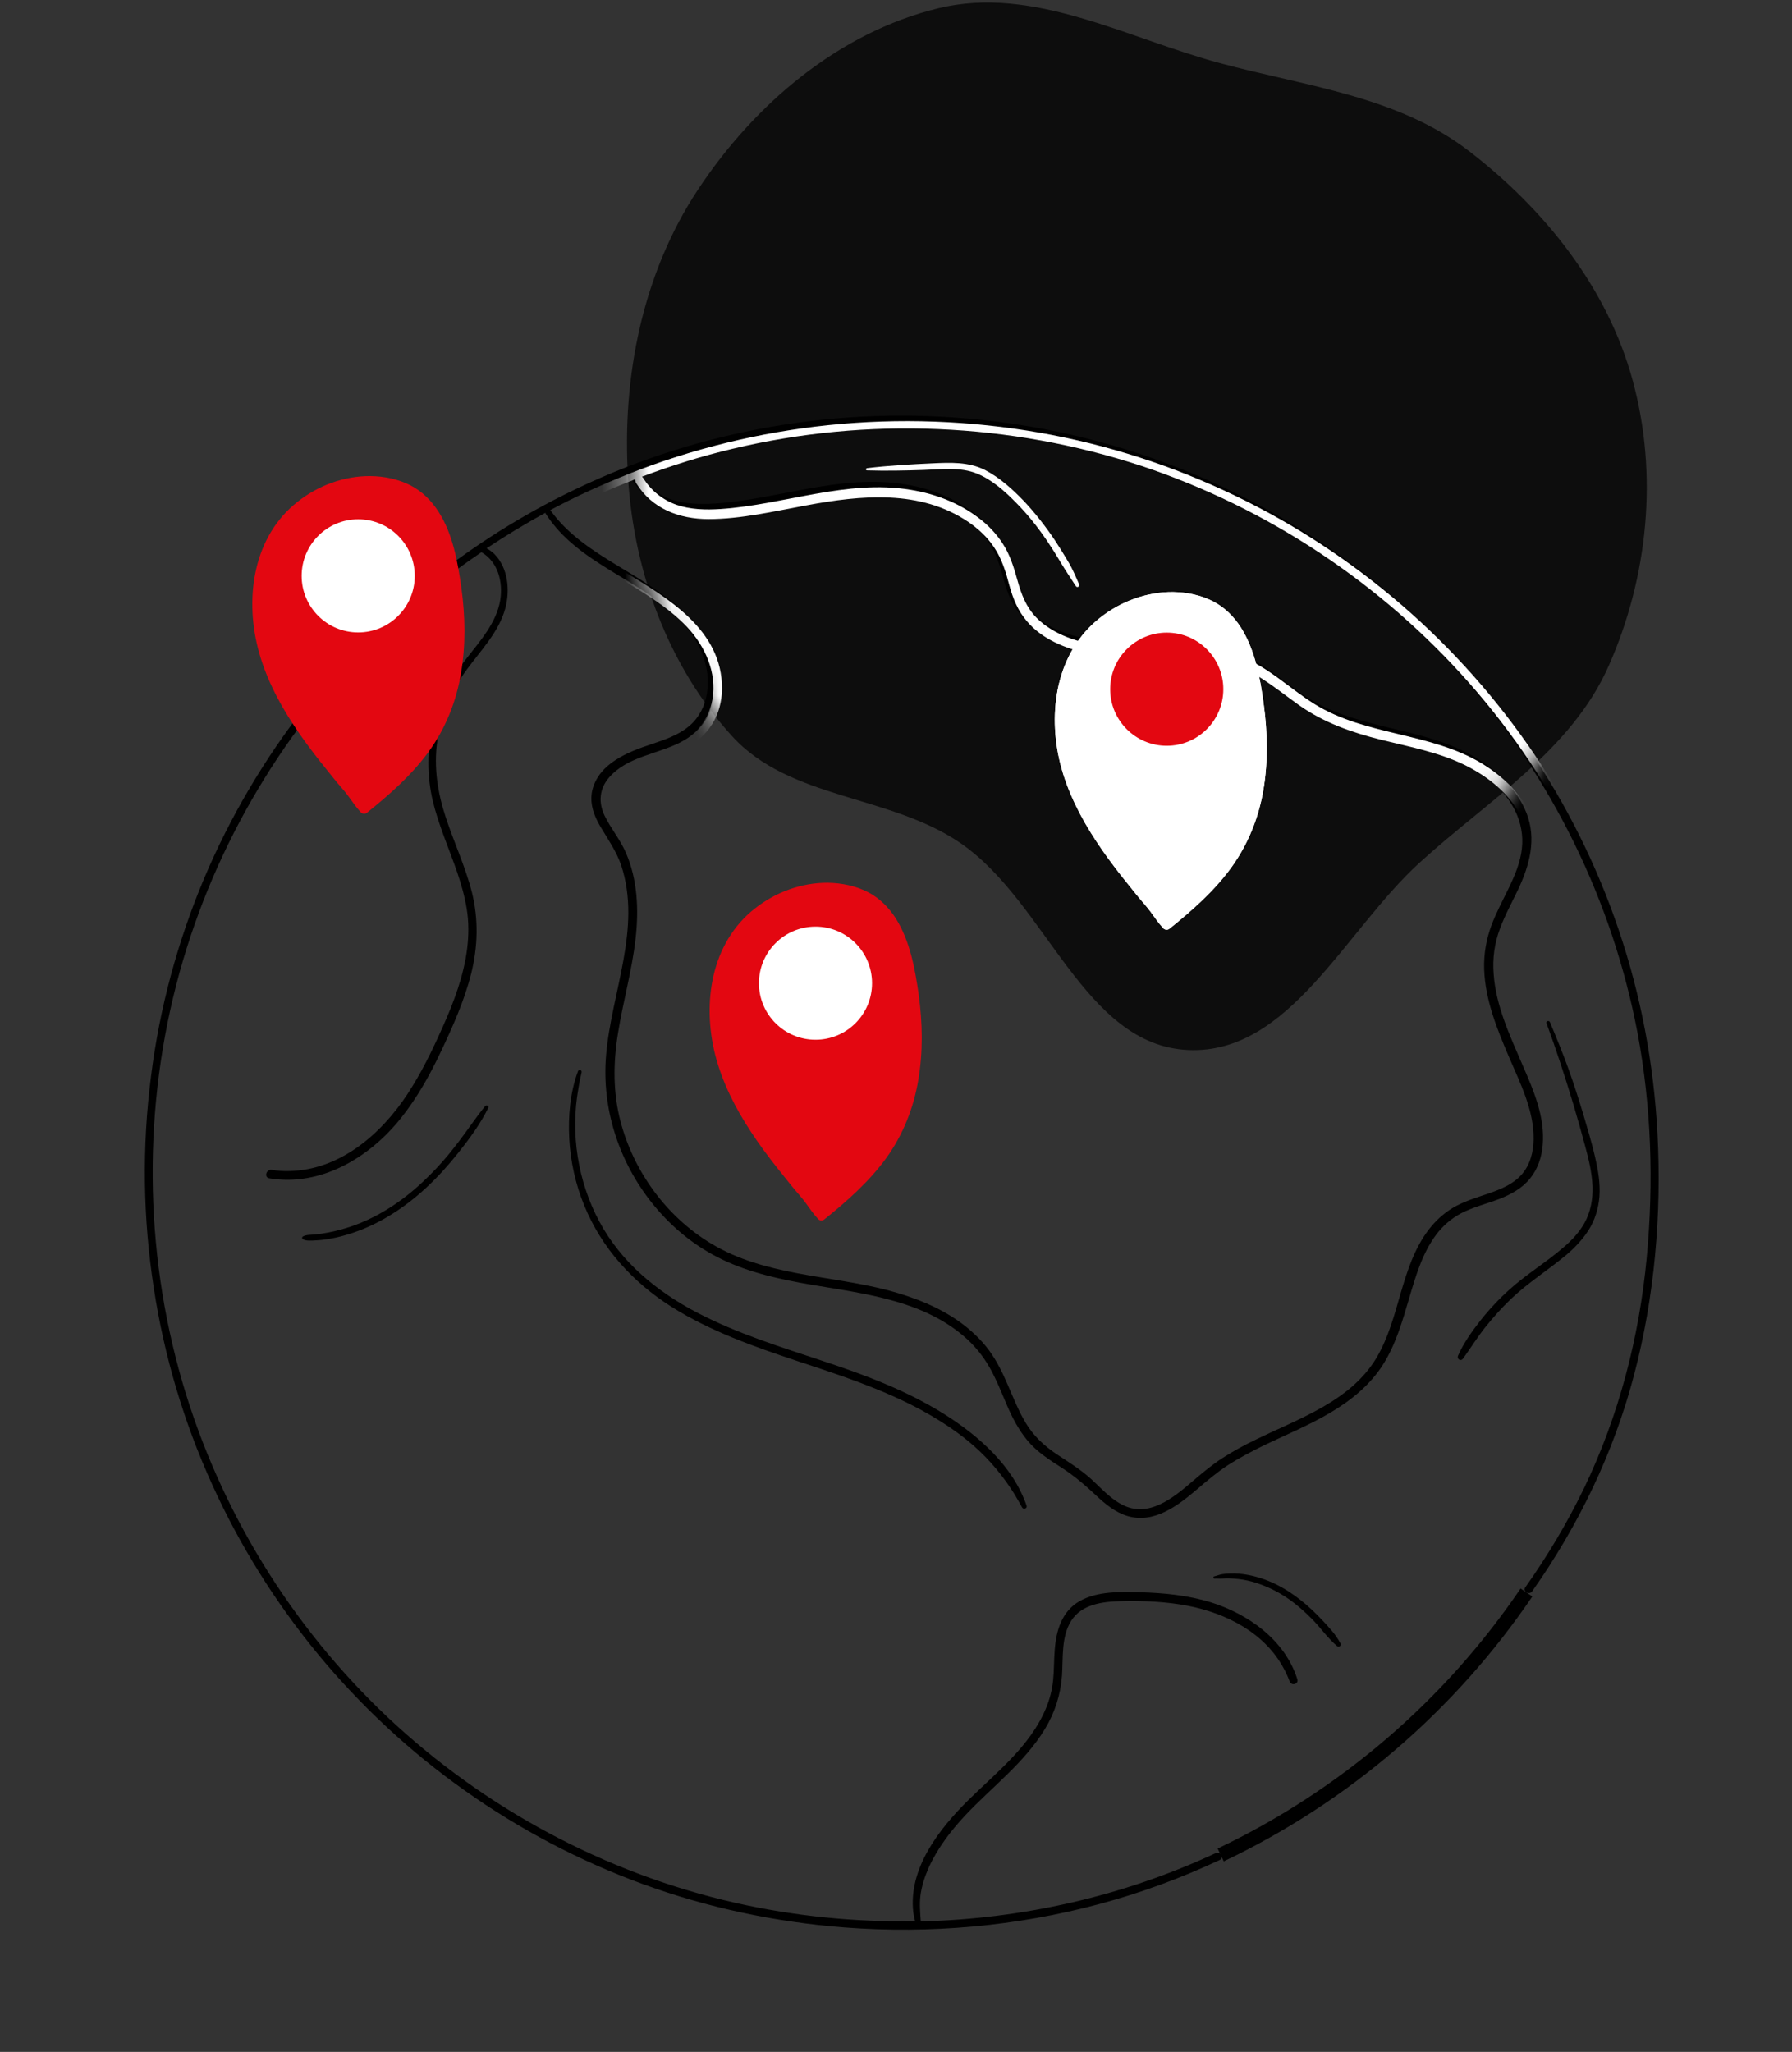 <svg width="76" height="87" viewBox="0 0 76 87" fill="none" xmlns="http://www.w3.org/2000/svg">
<rect x="0" y="0" width="76" height="87" fill="#333333" stroke="none"/>
<path d="M26.637 20.271C26.37 15.998 27.241 11.613 29.599 8.043C31.997 4.414 35.577 1.374 39.798 0.35C43.82 -0.625 47.741 1.6 51.737 2.676C55.419 3.666 59.28 4.081 62.304 6.407C65.526 8.886 68.181 12.215 69.247 16.145C70.328 20.126 69.898 24.459 68.227 28.23C66.629 31.84 63.104 33.929 60.192 36.59C57.027 39.483 54.678 44.705 50.4 44.521C45.971 44.331 44.399 38.267 40.744 35.754C37.741 33.689 33.503 33.909 31.047 31.213C28.346 28.249 26.887 24.278 26.637 20.271Z" fill="#0D0D0D"/>
<path d="M70.294 48.059C70.139 45.112 69.591 42.191 68.64 39.398C67.724 36.7 66.447 34.13 64.845 31.765C63.261 29.418 61.359 27.276 59.217 25.426C57.075 23.576 54.694 22.008 52.141 20.783C49.528 19.524 46.744 18.624 43.883 18.119C40.919 17.596 37.887 17.485 34.897 17.793C32.001 18.093 29.14 18.787 26.433 19.858C23.778 20.912 21.268 22.317 18.989 24.03C16.736 25.726 14.706 27.713 12.967 29.932C11.211 32.176 9.754 34.644 8.649 37.265C7.527 39.938 6.765 42.756 6.405 45.635C6.019 48.624 6.062 51.657 6.525 54.629C6.962 57.49 7.793 60.292 8.992 62.93C10.165 65.526 11.69 67.959 13.498 70.152C15.305 72.336 17.396 74.281 19.709 75.917C22.03 77.562 24.566 78.898 27.238 79.875C29.997 80.885 32.901 81.502 35.831 81.725C39.446 81.999 43.121 81.674 46.624 80.731C48.38 80.26 50.085 79.635 51.73 78.864C51.927 78.77 51.756 78.478 51.559 78.573C47.644 80.397 43.361 81.365 39.052 81.468C39.026 81.108 38.992 80.748 39.035 80.389C39.086 79.969 39.223 79.558 39.394 79.172C39.771 78.35 40.328 77.622 40.945 76.962C42.084 75.754 43.446 74.743 44.32 73.304C44.74 72.61 44.98 71.856 45.04 71.043C45.091 70.28 45.005 69.406 45.425 68.73C45.87 68.019 46.761 67.907 47.524 67.89C48.475 67.864 49.451 67.907 50.385 68.087C52.013 68.404 53.649 69.235 54.454 70.76C54.548 70.931 54.626 71.111 54.694 71.291C54.771 71.497 55.088 71.411 55.02 71.197C54.497 69.535 52.938 68.43 51.336 67.933C50.377 67.642 49.366 67.539 48.372 67.513C47.524 67.496 46.556 67.453 45.785 67.89C45.023 68.327 44.791 69.149 44.731 69.972C44.697 70.4 44.706 70.82 44.663 71.248C44.62 71.659 44.517 72.062 44.354 72.448C43.686 74.041 42.264 75.146 41.065 76.328C39.823 77.553 38.512 79.241 38.735 81.091C38.752 81.228 38.778 81.348 38.812 81.459C36.25 81.502 33.689 81.245 31.188 80.68C25.671 79.429 20.548 76.679 16.436 72.807C12.341 68.944 9.309 64.001 7.733 58.596C6.096 52.967 6.054 46.894 7.613 41.24C9.12 35.783 12.11 30.772 16.188 26.84C17.498 25.58 18.912 24.432 20.419 23.413C21.122 23.824 21.336 24.672 21.216 25.443C21.053 26.42 20.342 27.199 19.751 27.962C19.1 28.801 18.604 29.718 18.355 30.755C18.107 31.8 18.107 32.879 18.346 33.924C18.595 34.978 19.04 35.971 19.392 36.991C19.563 37.496 19.709 38.01 19.794 38.533C19.888 39.098 19.88 39.672 19.811 40.229C19.666 41.386 19.246 42.491 18.775 43.544C18.338 44.529 17.867 45.497 17.276 46.397C16.153 48.102 14.406 49.609 12.273 49.652C12.024 49.661 11.776 49.644 11.527 49.601C11.288 49.566 11.185 49.926 11.425 49.961C13.601 50.32 15.657 49.087 16.984 47.433C17.678 46.568 18.227 45.592 18.698 44.589C19.203 43.527 19.691 42.431 19.983 41.283C20.265 40.143 20.3 38.995 20.017 37.847C19.743 36.76 19.263 35.74 18.912 34.678C18.561 33.624 18.389 32.536 18.544 31.431C18.698 30.335 19.126 29.307 19.777 28.416C20.377 27.593 21.156 26.805 21.43 25.794C21.636 25.023 21.55 24.073 20.959 23.482C20.856 23.387 20.754 23.31 20.634 23.25C21.448 22.711 22.279 22.205 23.135 21.742C23.135 21.76 23.144 21.777 23.152 21.794C24.532 23.936 27.204 24.552 28.9 26.351C29.663 27.165 30.168 28.27 29.98 29.41C29.894 29.941 29.646 30.429 29.234 30.78C28.772 31.174 28.172 31.371 27.607 31.56C26.63 31.885 25.431 32.356 25.131 33.462C24.985 34.018 25.174 34.558 25.457 35.038C25.782 35.586 26.142 36.091 26.348 36.7C27.221 39.355 25.928 42.088 25.705 44.735C25.508 47.014 26.253 49.275 27.684 51.048C28.378 51.905 29.226 52.642 30.185 53.173C31.333 53.815 32.61 54.141 33.895 54.381C36.267 54.818 38.94 55.006 40.859 56.642C41.305 57.019 41.673 57.465 41.964 57.97C42.255 58.484 42.47 59.032 42.701 59.572C42.932 60.112 43.206 60.634 43.583 61.088C43.986 61.568 44.526 61.911 45.048 62.245C45.571 62.587 46.025 62.973 46.479 63.401C46.873 63.77 47.301 64.129 47.832 64.284C48.963 64.609 49.965 63.83 50.771 63.144C51.199 62.776 51.627 62.416 52.098 62.108C52.544 61.825 53.015 61.577 53.495 61.337C54.463 60.866 55.474 60.455 56.407 59.906C57.29 59.384 58.103 58.733 58.66 57.85C59.2 56.994 59.483 56 59.765 55.04C60.039 54.115 60.314 53.156 60.896 52.368C61.187 51.974 61.556 51.657 61.984 51.434C62.489 51.177 63.046 51.04 63.569 50.843C64.074 50.646 64.554 50.389 64.897 49.961C65.222 49.558 65.385 49.061 65.428 48.547C65.531 47.356 65.034 46.217 64.571 45.155C64.04 43.921 63.44 42.653 63.346 41.291C63.295 40.64 63.38 39.998 63.612 39.381C63.826 38.798 64.126 38.259 64.391 37.702C64.871 36.682 65.171 35.577 64.743 34.481C64.348 33.47 63.517 32.691 62.601 32.134C60.416 30.814 57.675 30.969 55.508 29.615C54.437 28.947 53.538 28.03 52.338 27.585C51.07 27.114 49.683 27.191 48.355 27.216C47.224 27.234 46.085 27.199 45.014 26.78C44.534 26.591 44.072 26.317 43.712 25.949C43.283 25.512 43.078 24.963 42.915 24.381C42.761 23.824 42.598 23.285 42.281 22.805C42.007 22.385 41.656 22.017 41.253 21.717C40.422 21.083 39.403 20.697 38.375 20.535C35.659 20.089 33.021 21.169 30.331 21.349C29.697 21.391 29.046 21.374 28.446 21.169C27.864 20.963 27.367 20.56 27.041 20.038C27.024 20.012 27.007 19.995 26.99 19.978C28.241 19.507 29.526 19.104 30.836 18.796C36.542 17.434 42.598 17.691 48.175 19.524C53.529 21.306 58.352 24.509 62.07 28.724C65.822 32.973 68.383 38.207 69.445 43.776C70.037 46.911 70.139 50.132 69.84 53.31C69.523 56.702 68.657 60.035 67.175 63.11C66.464 64.575 65.633 65.971 64.691 67.299C64.563 67.479 64.862 67.65 64.982 67.47C66.944 64.686 68.435 61.602 69.3 58.304C70.174 54.989 70.474 51.485 70.294 48.059ZM26.742 20.252C27.41 21.34 28.575 21.777 29.808 21.777C31.205 21.777 32.601 21.443 33.963 21.194C36.267 20.766 38.795 20.509 40.842 21.905C41.253 22.188 41.63 22.539 41.913 22.959C42.255 23.464 42.418 24.013 42.572 24.595C42.727 25.152 42.932 25.666 43.309 26.103C43.626 26.48 44.046 26.78 44.483 26.994C45.425 27.456 46.487 27.619 47.532 27.636C48.877 27.653 50.248 27.491 51.576 27.791C52.861 28.082 53.812 28.921 54.857 29.666C55.91 30.412 57.093 30.823 58.326 31.131C59.534 31.431 60.793 31.663 61.916 32.219C62.875 32.699 63.792 33.419 64.271 34.404C64.503 34.883 64.605 35.432 64.546 35.963C64.486 36.554 64.246 37.119 63.989 37.651C63.732 38.182 63.449 38.704 63.243 39.261C63.029 39.843 62.926 40.46 62.944 41.086C62.986 42.405 63.5 43.656 64.014 44.855C64.486 45.951 65.059 47.091 65.042 48.307C65.034 48.838 64.897 49.387 64.537 49.798C64.168 50.218 63.646 50.423 63.132 50.603C62.609 50.783 62.07 50.937 61.59 51.228C61.196 51.468 60.862 51.785 60.579 52.154C59.388 53.738 59.38 55.871 58.386 57.559C57.281 59.418 55.097 60.138 53.263 61.037C52.784 61.268 52.321 61.517 51.867 61.808C51.413 62.099 50.993 62.45 50.582 62.802C49.768 63.504 48.706 64.386 47.584 63.795C47.078 63.53 46.693 63.093 46.282 62.716C45.828 62.305 45.314 61.988 44.808 61.654C44.286 61.303 43.84 60.891 43.515 60.352C43.206 59.846 42.992 59.298 42.761 58.767C42.53 58.227 42.281 57.705 41.93 57.233C41.596 56.788 41.185 56.403 40.739 56.077C39.823 55.409 38.743 54.998 37.655 54.706C35.154 54.055 32.43 54.098 30.16 52.727C28.266 51.588 26.87 49.669 26.313 47.536C25.996 46.32 26.005 45.086 26.202 43.853C26.416 42.491 26.802 41.163 26.956 39.792C27.093 38.576 27.041 37.299 26.545 36.16C26.305 35.594 25.902 35.132 25.637 34.575C25.371 34.018 25.422 33.444 25.825 32.973C26.596 32.082 27.847 31.988 28.84 31.483C29.817 30.994 30.374 30.069 30.382 28.981C30.408 26.454 28.035 25.092 26.142 23.953C25.122 23.336 24.077 22.651 23.366 21.666C23.358 21.648 23.349 21.64 23.332 21.631C24.42 21.049 25.542 20.535 26.699 20.089C26.707 20.158 26.707 20.209 26.742 20.252Z" fill="black"/>
<path d="M24.666 45.465C24.683 45.362 24.546 45.328 24.512 45.422C24.178 46.313 24.092 47.332 24.143 48.283C24.195 49.251 24.409 50.211 24.777 51.11C25.514 52.918 26.833 54.365 28.469 55.402C30.123 56.447 31.982 57.098 33.832 57.715C35.622 58.306 37.413 58.888 39.075 59.788C39.871 60.225 40.642 60.722 41.319 61.321C41.987 61.912 42.553 62.598 43.024 63.352C43.135 63.54 43.246 63.728 43.349 63.917C43.409 64.02 43.581 63.951 43.538 63.84C42.955 62.152 41.508 60.876 40.034 59.951C38.475 58.974 36.736 58.315 34.997 57.74C33.147 57.124 31.271 56.55 29.54 55.642C27.844 54.751 26.336 53.509 25.42 51.795C24.503 50.091 24.186 48.06 24.529 46.159C24.563 45.927 24.614 45.696 24.666 45.465Z" fill="black"/>
<path d="M56.071 68.688C55.779 68.38 55.48 68.089 55.145 67.832C54.486 67.309 53.723 66.915 52.884 66.769C52.653 66.727 52.413 66.709 52.181 66.718C52.07 66.718 51.959 66.727 51.847 66.744C51.719 66.761 51.616 66.812 51.496 66.838C51.436 66.855 51.462 66.941 51.522 66.932C51.59 66.924 51.676 66.932 51.745 66.932C51.804 66.932 51.873 66.932 51.933 66.924C52.061 66.915 52.19 66.924 52.318 66.932C52.584 66.949 52.841 66.992 53.098 67.061C53.586 67.198 54.057 67.412 54.486 67.686C54.914 67.96 55.291 68.294 55.651 68.654C56.011 69.022 56.31 69.459 56.705 69.793C56.782 69.862 56.893 69.776 56.85 69.682C56.662 69.314 56.362 68.997 56.071 68.688Z" fill="black"/>
<path d="M44.729 22.892C44.335 22.309 43.898 21.744 43.41 21.23C42.93 20.733 42.39 20.245 41.773 19.928C41.071 19.576 40.317 19.611 39.555 19.645C38.621 19.688 37.696 19.739 36.771 19.851C36.711 19.859 36.711 19.945 36.771 19.945C37.567 19.971 38.364 19.953 39.169 19.928C39.914 19.902 40.728 19.791 41.439 20.082C42.065 20.339 42.604 20.819 43.075 21.298C43.564 21.787 43.992 22.326 44.386 22.9C44.6 23.217 44.806 23.543 45.003 23.877C45.2 24.211 45.423 24.528 45.628 24.853C45.688 24.939 45.8 24.862 45.765 24.776C45.62 24.442 45.483 24.108 45.294 23.8C45.114 23.491 44.926 23.192 44.729 22.892Z" fill="black"/>
<path d="M67.353 52.189C67.636 51.752 67.79 51.255 67.833 50.741C67.875 50.167 67.773 49.593 67.644 49.037C67.507 48.446 67.327 47.855 67.156 47.272C66.959 46.612 66.745 45.953 66.513 45.302C66.273 44.642 66.008 43.991 65.734 43.34C65.7 43.254 65.554 43.289 65.588 43.383C66.008 44.522 66.385 45.687 66.736 46.852C66.907 47.426 67.07 48.009 67.224 48.583C67.379 49.148 67.516 49.722 67.541 50.304C67.558 50.844 67.464 51.375 67.199 51.855C66.976 52.249 66.668 52.583 66.325 52.874C65.588 53.517 64.74 54.022 64.012 54.682C63.575 55.076 63.172 55.504 62.804 55.967C62.436 56.438 62.076 56.935 61.836 57.483C61.776 57.629 61.956 57.74 62.05 57.603C62.367 57.166 62.65 56.704 62.992 56.275C63.327 55.856 63.686 55.453 64.081 55.076C64.809 54.382 65.657 53.851 66.428 53.209C66.77 52.917 67.096 52.583 67.353 52.189Z" fill="black"/>
<path d="M20.58 46.895C20.169 47.392 19.817 47.94 19.423 48.446C19.029 48.968 18.601 49.465 18.13 49.919C17.213 50.827 16.125 51.581 14.892 52.001C14.558 52.112 14.224 52.206 13.881 52.266C13.701 52.301 13.53 52.326 13.35 52.343C13.178 52.361 12.99 52.343 12.844 52.429C12.802 52.455 12.802 52.515 12.844 52.54C12.973 52.617 13.11 52.6 13.256 52.6C13.427 52.592 13.598 52.583 13.761 52.558C14.086 52.515 14.403 52.446 14.712 52.352C15.346 52.163 15.954 51.889 16.511 51.547C17.65 50.861 18.61 49.919 19.432 48.883C19.903 48.291 20.366 47.666 20.7 46.989C20.76 46.921 20.648 46.818 20.58 46.895Z" fill="black"/>
<path d="M18.601 21.701C18.301 21.23 17.907 20.836 17.41 20.579C16.887 20.313 16.296 20.193 15.714 20.185C14.591 20.176 13.486 20.587 12.613 21.281C10.754 22.746 10.385 25.282 10.934 27.466C11.233 28.648 11.799 29.753 12.467 30.764C12.809 31.287 13.187 31.792 13.572 32.281C13.769 32.529 13.966 32.769 14.163 33.017C14.36 33.266 14.583 33.497 14.771 33.754C14.934 33.977 15.088 34.208 15.277 34.414C15.337 34.499 15.465 34.542 15.568 34.456C16.527 33.685 17.461 32.863 18.189 31.861C18.9 30.876 19.354 29.736 19.551 28.546C19.757 27.346 19.731 26.13 19.569 24.93C19.414 23.834 19.209 22.652 18.601 21.701Z" fill="#E30711"/>
<path d="M53.594 29.857C53.449 28.76 53.235 27.578 52.635 26.618C52.335 26.147 51.941 25.753 51.444 25.496C50.922 25.231 50.331 25.111 49.748 25.102C48.626 25.094 47.521 25.505 46.647 26.199C44.788 27.664 44.42 30.199 44.968 32.384C45.268 33.566 45.833 34.671 46.501 35.682C46.844 36.204 47.221 36.71 47.606 37.198C47.803 37.447 48.001 37.686 48.198 37.935C48.395 38.183 48.617 38.414 48.806 38.672C48.969 38.894 49.123 39.126 49.311 39.331C49.371 39.417 49.5 39.46 49.602 39.374C50.562 38.603 51.496 37.781 52.224 36.778C52.935 35.793 53.389 34.654 53.586 33.463C53.783 32.272 53.757 31.056 53.594 29.857Z" fill="white"/>
<path d="M37.995 38.946C37.695 38.474 37.301 38.08 36.804 37.823C36.282 37.558 35.691 37.438 35.108 37.429C33.986 37.421 32.881 37.832 32.007 38.526C30.148 39.991 29.78 42.526 30.328 44.711C30.628 45.893 31.193 46.998 31.861 48.009C32.204 48.532 32.581 49.037 32.966 49.525C33.163 49.774 33.36 50.014 33.557 50.262C33.755 50.51 33.977 50.742 34.166 50.999C34.328 51.221 34.483 51.453 34.671 51.658C34.731 51.744 34.859 51.787 34.962 51.701C35.922 50.93 36.855 50.108 37.584 49.105C38.295 48.12 38.749 46.981 38.946 45.79C39.151 44.591 39.126 43.374 38.963 42.175C38.809 41.079 38.594 39.897 37.995 38.946Z" fill="#E30711"/>
<path d="M15.191 26.815C16.516 26.815 17.59 25.741 17.59 24.417C17.59 23.092 16.516 22.018 15.191 22.018C13.866 22.018 12.793 23.092 12.793 24.417C12.793 25.741 13.866 26.815 15.191 26.815Z" fill="white"/>
<path d="M49.483 31.621C50.807 31.621 51.881 30.547 51.881 29.223C51.881 27.898 50.807 26.824 49.483 26.824C48.158 26.824 47.084 27.898 47.084 29.223C47.084 30.547 48.158 31.621 49.483 31.621Z" fill="#E30711"/>
<path d="M34.586 44.085C35.91 44.085 36.984 43.011 36.984 41.687C36.984 40.362 35.91 39.288 34.586 39.288C33.261 39.288 32.187 40.362 32.187 41.687C32.187 43.011 33.261 44.085 34.586 44.085Z" fill="white"/>
<path d="M51.9 78.921C57.184 76.409 61.702 72.532 64.988 67.691L64.49 67.353C61.264 72.105 56.829 75.911 51.642 78.378L51.9 78.921Z" fill="black"/>
<mask id="mask0_5202_37042" style="mask-type:alpha" maskUnits="userSpaceOnUse" x="26" y="0" width="44" height="45">
<path d="M26.637 20.271C26.37 15.998 27.241 11.613 29.599 8.043C31.997 4.414 35.577 1.374 39.798 0.35C43.82 -0.625 47.741 1.6 51.737 2.676C55.419 3.666 59.28 4.081 62.304 6.407C65.526 8.886 68.181 12.215 69.247 16.145C70.328 20.126 69.898 24.459 68.227 28.23C66.629 31.84 63.104 33.929 60.192 36.59C57.027 39.483 54.678 44.705 50.4 44.521C45.971 44.331 44.399 38.267 40.744 35.754C37.741 33.689 33.503 33.909 31.047 31.213C28.346 28.249 26.887 24.278 26.637 20.271Z" fill="#0D0D0D"/>
</mask>
<g mask="url(#mask0_5202_37042)">
<path d="M70.531 48.291C70.377 45.344 69.829 42.423 68.878 39.63C67.961 36.932 66.685 34.362 65.083 31.998C63.498 29.651 61.596 27.509 59.455 25.659C57.313 23.808 54.931 22.241 52.379 21.015C49.766 19.756 46.982 18.857 44.12 18.351C41.157 17.829 38.124 17.717 35.134 18.026C32.239 18.326 29.378 19.02 26.671 20.09C24.015 21.144 21.505 22.549 19.226 24.262C16.973 25.958 14.943 27.946 13.204 30.165C11.448 32.409 9.992 34.876 8.887 37.497C7.764 40.17 7.002 42.989 6.642 45.867C6.257 48.857 6.3 51.889 6.762 54.862C7.199 57.723 8.03 60.524 9.229 63.163C10.403 65.758 11.928 68.191 13.735 70.384C15.543 72.569 17.633 74.513 19.946 76.149C22.267 77.794 24.803 79.13 27.476 80.107C30.234 81.118 33.138 81.735 36.068 81.957C39.683 82.232 43.358 81.906 46.862 80.964C48.618 80.493 50.323 79.867 51.967 79.096C52.164 79.002 51.993 78.711 51.796 78.805C47.881 80.63 43.598 81.598 39.289 81.7C39.263 81.341 39.229 80.981 39.272 80.621C39.323 80.201 39.46 79.79 39.632 79.405C40.009 78.582 40.566 77.854 41.182 77.195C42.322 75.987 43.684 74.976 44.557 73.537C44.977 72.843 45.217 72.089 45.277 71.275C45.328 70.513 45.243 69.639 45.663 68.962C46.108 68.251 46.999 68.14 47.761 68.123C48.712 68.097 49.689 68.14 50.623 68.32C52.25 68.637 53.886 69.468 54.692 70.992C54.786 71.164 54.863 71.344 54.931 71.523C55.008 71.729 55.325 71.643 55.257 71.429C54.734 69.767 53.175 68.662 51.573 68.165C50.614 67.874 49.603 67.771 48.609 67.746C47.761 67.728 46.793 67.686 46.022 68.123C45.26 68.559 45.029 69.382 44.969 70.204C44.934 70.633 44.943 71.052 44.9 71.481C44.857 71.892 44.755 72.294 44.592 72.68C43.923 74.273 42.502 75.378 41.302 76.561C40.06 77.786 38.749 79.473 38.972 81.323C38.989 81.461 39.015 81.581 39.049 81.692C36.488 81.735 33.926 81.478 31.425 80.912C25.908 79.662 20.785 76.912 16.674 73.04C12.579 69.176 9.546 64.233 7.97 58.828C6.334 53.2 6.291 47.126 7.85 41.472C9.358 36.015 12.348 31.004 16.425 27.072C17.736 25.813 19.149 24.665 20.657 23.645C21.359 24.057 21.574 24.905 21.454 25.676C21.291 26.652 20.58 27.432 19.989 28.194C19.338 29.034 18.841 29.95 18.593 30.987C18.344 32.032 18.344 33.111 18.584 34.157C18.832 35.21 19.278 36.204 19.629 37.223C19.8 37.729 19.946 38.243 20.032 38.765C20.126 39.331 20.117 39.905 20.049 40.461C19.903 41.618 19.483 42.723 19.012 43.777C18.575 44.762 18.104 45.73 17.513 46.629C16.391 48.334 14.643 49.842 12.51 49.885C12.262 49.893 12.013 49.876 11.765 49.833C11.525 49.799 11.422 50.159 11.662 50.193C13.838 50.553 15.894 49.319 17.222 47.666C17.916 46.801 18.464 45.824 18.935 44.822C19.441 43.76 19.929 42.663 20.22 41.515C20.503 40.376 20.537 39.228 20.254 38.08C19.98 36.992 19.5 35.973 19.149 34.91C18.798 33.857 18.627 32.769 18.781 31.664C18.935 30.567 19.363 29.539 20.015 28.648C20.614 27.826 21.394 27.038 21.668 26.027C21.873 25.256 21.788 24.305 21.197 23.714C21.094 23.62 20.991 23.543 20.871 23.483C21.685 22.943 22.516 22.438 23.372 21.975C23.372 21.992 23.381 22.009 23.39 22.026C24.769 24.168 27.442 24.785 29.138 26.584C29.9 27.398 30.406 28.503 30.217 29.642C30.131 30.173 29.883 30.661 29.472 31.013C29.009 31.407 28.41 31.604 27.844 31.792C26.868 32.118 25.668 32.589 25.369 33.694C25.223 34.251 25.411 34.79 25.694 35.27C26.02 35.818 26.379 36.324 26.585 36.932C27.459 39.588 26.165 42.32 25.942 44.967C25.745 47.246 26.491 49.508 27.921 51.281C28.615 52.138 29.463 52.874 30.423 53.405C31.571 54.048 32.847 54.373 34.132 54.613C36.505 55.05 39.178 55.239 41.097 56.875C41.542 57.252 41.91 57.697 42.202 58.203C42.493 58.717 42.707 59.265 42.938 59.804C43.17 60.344 43.444 60.867 43.821 61.321C44.223 61.8 44.763 62.143 45.286 62.477C45.808 62.82 46.262 63.205 46.716 63.634C47.11 64.002 47.539 64.362 48.07 64.516C49.2 64.842 50.203 64.062 51.008 63.377C51.436 63.008 51.865 62.649 52.336 62.34C52.781 62.057 53.252 61.809 53.732 61.569C54.7 61.098 55.711 60.687 56.645 60.139C57.527 59.616 58.341 58.965 58.898 58.083C59.437 57.226 59.72 56.232 60.003 55.273C60.277 54.348 60.551 53.388 61.134 52.6C61.425 52.206 61.793 51.889 62.221 51.666C62.727 51.409 63.284 51.272 63.806 51.075C64.312 50.878 64.791 50.621 65.134 50.193C65.46 49.79 65.622 49.294 65.665 48.779C65.768 47.589 65.271 46.449 64.809 45.387C64.278 44.154 63.678 42.886 63.584 41.524C63.532 40.873 63.618 40.23 63.849 39.613C64.063 39.031 64.363 38.491 64.629 37.934C65.108 36.915 65.408 35.81 64.98 34.713C64.586 33.703 63.755 32.923 62.838 32.366C60.654 31.047 57.913 31.201 55.745 29.848C54.674 29.179 53.775 28.263 52.576 27.817C51.308 27.346 49.92 27.423 48.592 27.449C47.462 27.466 46.322 27.432 45.251 27.012C44.772 26.824 44.309 26.549 43.949 26.181C43.521 25.744 43.315 25.196 43.153 24.613C42.998 24.057 42.836 23.517 42.519 23.037C42.245 22.617 41.893 22.249 41.491 21.949C40.66 21.315 39.64 20.93 38.612 20.767C35.897 20.322 33.258 21.401 30.568 21.581C29.934 21.624 29.283 21.607 28.684 21.401C28.101 21.195 27.604 20.793 27.279 20.27C27.262 20.244 27.245 20.227 27.227 20.21C28.478 19.739 29.763 19.337 31.074 19.028C36.779 17.666 42.836 17.923 48.412 19.756C53.766 21.538 58.589 24.742 62.307 28.957C66.059 33.206 68.621 38.44 69.683 44.008C70.274 47.143 70.377 50.364 70.077 53.542C69.76 56.935 68.895 60.267 67.413 63.343C66.702 64.807 65.871 66.204 64.928 67.531C64.8 67.711 65.1 67.883 65.22 67.703C67.181 64.919 68.672 61.835 69.537 58.537C70.411 55.221 70.711 51.718 70.531 48.291ZM26.979 20.484C27.647 21.572 28.812 22.009 30.046 22.009C31.442 22.009 32.839 21.675 34.201 21.427C36.505 20.998 39.032 20.741 41.079 22.138C41.491 22.42 41.868 22.772 42.15 23.191C42.493 23.697 42.656 24.245 42.81 24.828C42.964 25.384 43.17 25.898 43.547 26.335C43.864 26.712 44.283 27.012 44.72 27.226C45.663 27.689 46.725 27.852 47.77 27.869C49.115 27.886 50.485 27.723 51.813 28.023C53.098 28.314 54.049 29.154 55.094 29.899C56.148 30.644 57.33 31.055 58.564 31.364C59.772 31.664 61.031 31.895 62.153 32.452C63.112 32.931 64.029 33.651 64.509 34.636C64.74 35.116 64.843 35.664 64.783 36.195C64.723 36.786 64.483 37.352 64.226 37.883C63.969 38.414 63.686 38.937 63.481 39.493C63.267 40.076 63.164 40.693 63.181 41.318C63.224 42.637 63.738 43.888 64.252 45.087C64.723 46.184 65.297 47.323 65.28 48.54C65.271 49.071 65.134 49.619 64.774 50.03C64.406 50.45 63.883 50.656 63.369 50.835C62.847 51.015 62.307 51.169 61.827 51.461C61.433 51.701 61.099 52.018 60.817 52.386C59.626 53.971 59.617 56.104 58.624 57.791C57.519 59.65 55.334 60.37 53.501 61.269C53.021 61.501 52.559 61.749 52.105 62.04C51.651 62.332 51.231 62.683 50.819 63.034C50.006 63.736 48.944 64.619 47.821 64.028C47.316 63.762 46.93 63.325 46.519 62.948C46.065 62.537 45.551 62.22 45.046 61.886C44.523 61.535 44.078 61.124 43.752 60.584C43.444 60.079 43.23 59.53 42.998 58.999C42.767 58.46 42.519 57.937 42.167 57.466C41.833 57.02 41.422 56.635 40.977 56.309C40.06 55.641 38.981 55.23 37.893 54.939C35.391 54.288 32.667 54.331 30.397 52.96C28.504 51.821 27.108 49.902 26.551 47.769C26.234 46.552 26.242 45.319 26.439 44.085C26.654 42.723 27.039 41.395 27.193 40.025C27.33 38.808 27.279 37.532 26.782 36.392C26.542 35.827 26.14 35.364 25.874 34.808C25.608 34.251 25.66 33.677 26.062 33.206C26.833 32.315 28.084 32.221 29.078 31.715C30.054 31.227 30.611 30.302 30.62 29.214C30.645 26.686 28.273 25.325 26.379 24.185C25.36 23.568 24.315 22.883 23.604 21.898C23.595 21.881 23.587 21.872 23.57 21.864C24.657 21.281 25.78 20.767 26.936 20.322C26.945 20.39 26.945 20.442 26.979 20.484Z" fill="white"/>
<path d="M44.729 22.892C44.335 22.309 43.898 21.744 43.41 21.23C42.93 20.733 42.39 20.244 41.773 19.927C41.071 19.576 40.317 19.611 39.555 19.645C38.621 19.688 37.696 19.739 36.771 19.85C36.711 19.859 36.711 19.945 36.771 19.945C37.567 19.97 38.364 19.953 39.169 19.927C39.915 19.902 40.728 19.791 41.439 20.082C42.065 20.339 42.604 20.818 43.076 21.298C43.564 21.786 43.992 22.326 44.386 22.9C44.6 23.217 44.806 23.543 45.003 23.877C45.2 24.211 45.423 24.528 45.628 24.853C45.688 24.939 45.8 24.862 45.766 24.776C45.62 24.442 45.483 24.108 45.294 23.8C45.114 23.491 44.926 23.191 44.729 22.892Z" fill="white"/>
<path d="M67.353 52.189C67.636 51.752 67.79 51.255 67.833 50.741C67.876 50.167 67.773 49.593 67.644 49.036C67.507 48.445 67.327 47.854 67.156 47.272C66.959 46.612 66.745 45.953 66.513 45.301C66.274 44.642 66.008 43.991 65.734 43.34C65.7 43.254 65.554 43.288 65.588 43.383C66.008 44.522 66.385 45.687 66.736 46.852C66.908 47.426 67.07 48.008 67.225 48.582C67.379 49.148 67.516 49.722 67.541 50.304C67.559 50.844 67.464 51.375 67.199 51.855C66.976 52.249 66.668 52.583 66.325 52.874C65.588 53.517 64.74 54.022 64.012 54.682C63.575 55.076 63.173 55.504 62.804 55.967C62.436 56.438 62.076 56.935 61.836 57.483C61.776 57.629 61.956 57.74 62.05 57.603C62.367 57.166 62.65 56.703 62.993 56.275C63.327 55.855 63.687 55.453 64.081 55.076C64.809 54.382 65.657 53.851 66.428 53.208C66.77 52.917 67.096 52.583 67.353 52.189Z" fill="white"/>
<path d="M53.595 29.856C53.449 28.76 53.235 27.577 52.635 26.618C52.335 26.147 51.941 25.753 51.444 25.496C50.922 25.23 50.331 25.11 49.748 25.102C48.626 25.093 47.521 25.504 46.647 26.198C44.788 27.663 44.42 30.199 44.968 32.383C45.268 33.565 45.834 34.67 46.502 35.681C46.844 36.204 47.221 36.709 47.607 37.198C47.804 37.446 48.001 37.686 48.198 37.934C48.395 38.183 48.618 38.414 48.806 38.671C48.969 38.894 49.123 39.125 49.312 39.331C49.371 39.416 49.5 39.459 49.603 39.373C50.562 38.602 51.496 37.78 52.224 36.778C52.935 35.793 53.389 34.653 53.586 33.463C53.783 32.272 53.758 31.055 53.595 29.856Z" fill="white"/>
<path d="M37.995 38.945C37.695 38.474 37.301 38.08 36.804 37.823C36.282 37.557 35.691 37.437 35.108 37.429C33.986 37.42 32.881 37.831 32.007 38.525C30.148 39.99 29.78 42.526 30.328 44.71C30.628 45.892 31.193 46.998 31.861 48.008C32.204 48.531 32.581 49.036 32.967 49.525C33.164 49.773 33.361 50.013 33.558 50.261C33.755 50.51 33.977 50.741 34.166 50.998C34.329 51.221 34.483 51.452 34.671 51.658C34.731 51.743 34.86 51.786 34.963 51.701C35.922 50.93 36.856 50.107 37.584 49.105C38.295 48.12 38.749 46.98 38.946 45.79C39.152 44.59 39.126 43.374 38.963 42.175C38.809 41.078 38.595 39.896 37.995 38.945Z" fill="#E30711"/>
<path d="M49.483 31.621C50.808 31.621 51.882 30.547 51.882 29.222C51.882 27.897 50.808 26.823 49.483 26.823C48.158 26.823 47.084 27.897 47.084 29.222C47.084 30.547 48.158 31.621 49.483 31.621Z" fill="#E30711"/>
<path d="M34.586 44.085C35.91 44.085 36.984 43.011 36.984 41.686C36.984 40.361 35.91 39.288 34.586 39.288C33.261 39.288 32.187 40.361 32.187 41.686C32.187 43.011 33.261 44.085 34.586 44.085Z" fill="white"/>
</g>
</svg>
